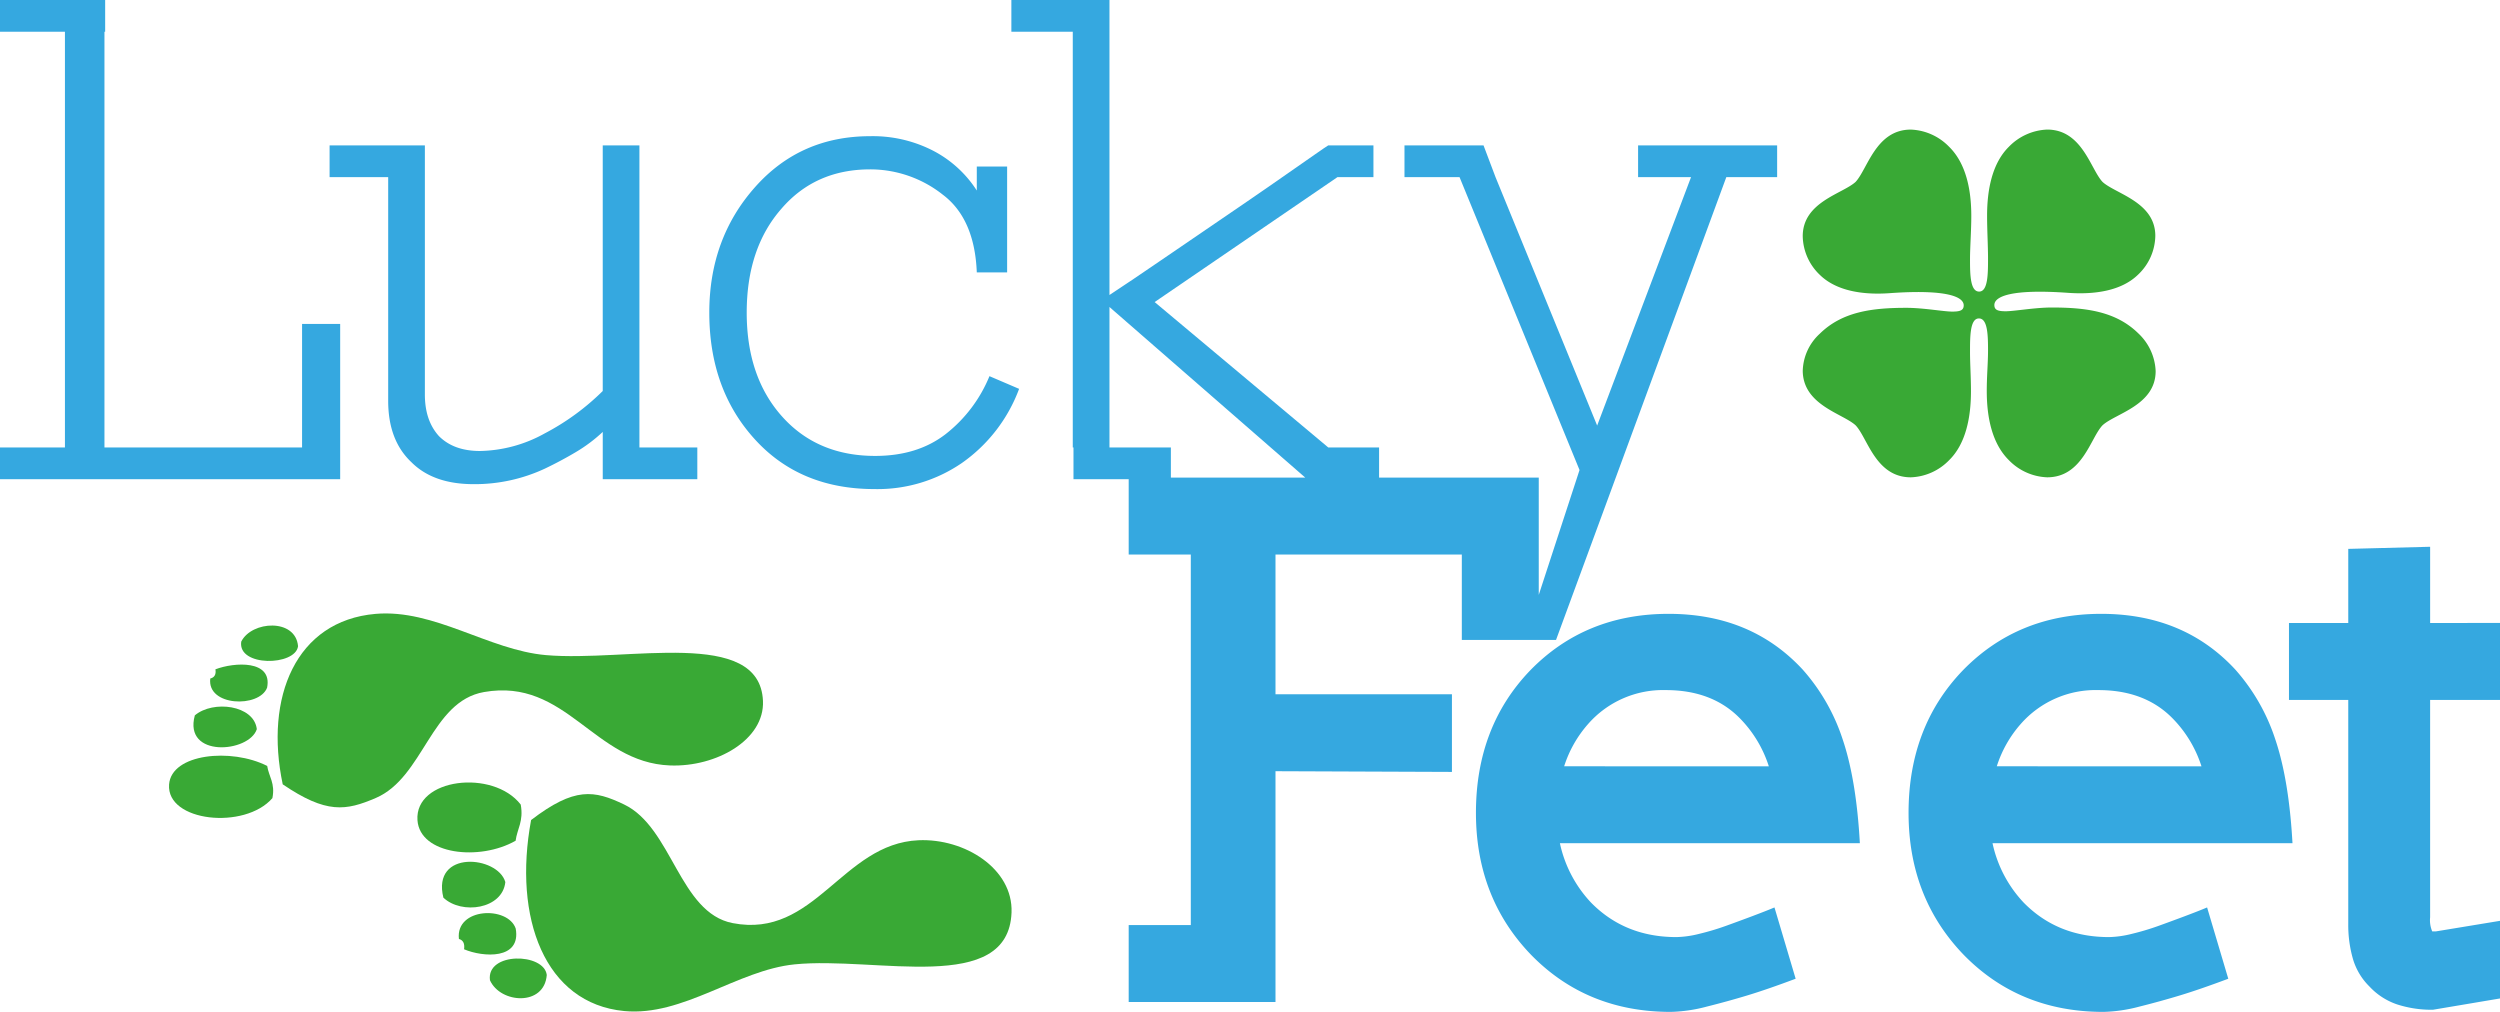 <svg id="Group_7" data-name="Group 7" xmlns="http://www.w3.org/2000/svg" width="568.625" height="230.153" viewBox="0 0 568.625 230.153">
  <g id="Group_1" data-name="Group 1">
    <path id="Path_1" data-name="Path 1" d="M557.668,466.271l0,.006h7.275l38.735-105.269h11.559v-7.224H583.611v7.224h12.043L574.3,417.515l-23.116-56.506-2.729-7.224H530.477v7.224H543l27.291,66.618-9.274,28.4V429.351H524.7v-6.857H513.139L473.65,389.421l41.577-28.412h8.188v-7.224H513.139q-.323.165-3.531,2.409t-8.988,6.261q-5.782,4.012-12.282,8.43t-13.163,8.987q-6.665,4.574-11.8,7.946v-67.1H441.063v7.221h13.966v94.553h.162v7.224h12.557v17.131h14.127v84.278H467.747v17.5h33.391V496.13l40.131.161V478.632H501.138V446.848h42.379v19.423Zm-80.325-36.921v-6.857H463.376V390.546l44.527,38.8Z" transform="translate(-211.027 -320.719)" fill="#35a8e0"/>
    <path id="Path_2" data-name="Path 2" d="M716.606,603.1a44.752,44.752,0,0,0-9.07-15.811q-11.721-12.68-30.5-12.682-18.943,0-31.464,12.842-12.36,12.845-12.359,32.426,0,19.264,12.52,32.267,12.678,13,31.784,13a34.737,34.737,0,0,0,8.187-1.2q4.816-1.206,9.312-2.57T705.93,657.6l-4.816-16.214q-1.926.807-4.9,1.926t-6.1,2.249a57.589,57.589,0,0,1-6.181,1.846,22.98,22.98,0,0,1-5.137.721q-11.718,0-19.424-7.865a28.333,28.333,0,0,1-7.062-13.483h68.225Q719.731,612.325,716.606,603.1Zm-63.33,6.182a26.816,26.816,0,0,1,5.459-9.633,22.644,22.644,0,0,1,17.659-7.7q10.431,0,16.694,6.26a27.433,27.433,0,0,1,6.742,11.077Z" transform="translate(-297.51 -434.988)" fill="#35a8e0"/>
    <path id="Path_3" data-name="Path 3" d="M895.545,603.1a44.738,44.738,0,0,0-9.068-15.811q-11.721-12.68-30.5-12.682-18.946,0-31.466,12.842-12.362,12.845-12.36,32.426,0,19.264,12.521,32.267,12.681,13,31.786,13a34.772,34.772,0,0,0,8.187-1.2q4.814-1.206,9.309-2.57t10.917-3.772l-4.817-16.214q-1.925.807-4.9,1.926t-6.1,2.249a57.626,57.626,0,0,1-6.18,1.846,22.98,22.98,0,0,1-5.137.721q-11.717,0-19.424-7.865a28.353,28.353,0,0,1-7.064-13.483h68.225Q898.672,612.325,895.545,603.1Zm-63.326,6.182a26.806,26.806,0,0,1,5.455-9.633,22.651,22.651,0,0,1,17.659-7.7q10.431,0,16.7,6.26a27.45,27.45,0,0,1,6.742,11.077Z" transform="translate(-378.049 -434.988)" fill="#35a8e0"/>
    <path id="Path_4" data-name="Path 4" d="M1017.491,581.7v-17.5H1001.6V546.869l-18.621.481v16.856H969.493v17.5h13.484v51.049a27.913,27.913,0,0,0,1.044,7.786,14.536,14.536,0,0,0,3.771,6.34,15.261,15.261,0,0,0,6.342,4.093,25.5,25.5,0,0,0,8.106,1.2l15.251-2.568V631.949l-14.607,2.407h-.806a6.491,6.491,0,0,1-.48-3.21V581.7Z" transform="translate(-448.866 -422.506)" fill="#35a8e0"/>
    <path id="Path_5" data-name="Path 5" d="M91.457,422.494H46.509V327.941h.16v-7.221H22.751v7.221H37.52v94.553H22.751v7.224h77.373V394.4H91.457Z" transform="translate(-22.751 -320.719)" fill="#35a8e0"/>
    <path id="Path_6" data-name="Path 6" d="M229.543,380.848H221.2v55.867a54.909,54.909,0,0,1-13.163,9.626,31.3,31.3,0,0,1-14.769,4.018q-5.943,0-9.312-3.374-3.214-3.526-3.21-9.468v-56.67H159.072v7.224H172.4v50.889q0,8.991,5.3,13.967,4.974,4.976,14.127,4.977a37.735,37.735,0,0,0,16.214-3.534q3.689-1.764,7.061-3.772a34.837,34.837,0,0,0,6.1-4.576v10.759h21.51v-7.224H229.543Z" transform="translate(-84.107 -347.782)" fill="#35a8e0"/>
    <path id="Path_7" data-name="Path 7" d="M369.9,444.8q-6.423,4.977-16.051,4.975-13.166,0-21.19-8.989t-8.026-23.6q0-14.608,7.864-23.6,7.707-8.986,20.228-8.988a26.611,26.611,0,0,1,16.533,5.777q7.223,5.461,7.707,17.659h6.9v-24.08h-6.9v5.458a26.041,26.041,0,0,0-10.114-9.151,29.941,29.941,0,0,0-14.126-3.208q-15.893,0-26.167,11.555-10.437,11.721-10.435,28.576,0,17.5,10.435,28.895,10.273,11.239,27.13,11.238a33.906,33.906,0,0,0,19.9-5.942,35.782,35.782,0,0,0,13-16.853l-6.743-2.887A32.168,32.168,0,0,1,369.9,444.8Z" transform="translate(-154.793 -346.076)" fill="#35a8e0"/>
  </g>
  <g id="Group_3" data-name="Group 3" transform="translate(410.034 29.472)">
    <g id="Group_2" data-name="Group 2" transform="translate(0)">
      <path id="Path_8" data-name="Path 8" d="M768.383,429.1c0,7.868,9.059,9.772,12.01,12.467,2.736,2.828,4.531,11.839,12.574,11.839a12.733,12.733,0,0,0,8.711-3.9c3.818-3.748,4.966-9.779,4.966-15.658,0-3.339-.214-6.238-.214-8.993,0-3.475,0-7.588,2.02-7.588,2,0,2.076,3.822,2.076,7.293,0,2.84-.289,5.814-.289,9.214,0,5.882,1.159,11.907,5.033,15.731a12.771,12.771,0,0,0,8.706,3.9c8.065,0,9.859-9.01,12.6-11.839,2.939-2.7,12.074-4.532,12.074-12.322a12.432,12.432,0,0,0-3.947-8.585c-5.115-5.022-11.949-5.876-19.714-5.876-3.812,0-8.495.854-10.433.854-1.8,0-2.589-.29-2.589-1.419,0-1.986,3.952-3.691,16.828-2.767,5.972.415,12.093-.432,15.907-4.189a12.391,12.391,0,0,0,3.873-8.783c0-7.719-9.062-9.556-12-12.258-2.738-2.9-4.605-11.909-12.6-11.909a12.82,12.82,0,0,0-8.706,3.911c-3.8,3.748-4.957,9.77-4.957,15.647,0,3.345.213,6.945.213,9.718,0,3.475,0,7.573-2.023,7.573-2.007,0-2.074-3.815-2.074-7.3,0-2.82.291-6.509.291-9.91,0-5.882-1.162-11.909-5.043-15.724a12.781,12.781,0,0,0-8.711-3.911c-7.977,0-9.838,9.01-12.574,11.909-2.951,2.7-12.01,4.538-12.01,12.33a12.437,12.437,0,0,0,3.88,8.793c3.817,3.74,9.93,4.6,15.9,4.173,12.876-.918,16.833.787,16.833,2.767,0,1.128-.793,1.425-2.6,1.425-1.926,0-6.614-.858-10.427-.858-7.764,0-14.59.858-19.7,5.883a11.844,11.844,0,0,0-3.88,8.365" transform="translate(-768.383 -374.312)" fill="#39a935"/>
    </g>
  </g>
  <g id="Group_4" data-name="Group 4" transform="translate(94.934 177.976)">
    <path id="Path_9" data-name="Path 9" d="M218.894,649.386c.687,3.812-.8,5.467-1.165,8.222-8.18,4.678-21.786,3.192-22.325-4.673C194.743,643.38,212.594,641.261,218.894,649.386Z" transform="translate(-195.386 -644.361)" fill="#39a935" fill-rule="evenodd"/>
    <path id="Path_10" data-name="Path 10" d="M241.492,655.065c9.916-7.594,14.349-6.789,21.141-3.546,10.954,5.224,12.566,24.638,24.7,26.988,18.731,3.638,24.906-18.073,42.27-18.846,10.512-.465,21.535,6.477,21.166,16.422-.7,18.881-30.827,9.952-49.328,11.806-13.031,1.31-25.39,11.893-38.756,10.619C244.6,696.793,237.359,677.356,241.492,655.065Z" transform="translate(-215.629 -646.522)" fill="#39a935" fill-rule="evenodd"/>
    <path id="Path_11" data-name="Path 11" d="M219.965,681.77c-.634,6.155-9.931,7.485-14.091,3.542C203.183,674.36,218.246,675.753,219.965,681.77Z" transform="translate(-199.962 -659.12)" fill="#39a935" fill-rule="evenodd"/>
    <path id="Path_12" data-name="Path 12" d="M225.449,701.9c1.281,7.137-7.444,6.546-11.742,4.714.191-1.367-.26-2.094-1.176-2.348C211.724,697.119,223.666,696.683,225.449,701.9Z" transform="translate(-203.085 -668.677)" fill="#39a935" fill-rule="evenodd"/>
    <path id="Path_13" data-name="Path 13" d="M238.291,720.913c-.535,7.175-10.554,6.527-12.924,1.193C224.523,715.634,237.682,715.839,238.291,720.913Z" transform="translate(-208.862 -677.132)" fill="#39a935" fill-rule="evenodd"/>
  </g>
  <g id="Group_6" data-name="Group 6" transform="translate(38.443 139.53)">
    <g id="Group_5" data-name="Group 5">
      <path id="Path_14" data-name="Path 14" d="M116.171,642.929c.679-3.4-.807-4.871-1.184-7.326-8.189-4.148-21.793-2.794-22.313,4.217C92.035,648.335,109.89,650.182,116.171,642.929Z" transform="translate(-92.658 -600.922)" fill="#39a935" fill-rule="evenodd"/>
      <path id="Path_15" data-name="Path 15" d="M138.739,613.316c9.933,6.746,14.364,6.019,21.148,3.115,10.943-4.685,12.513-21.989,24.644-24.109,18.721-3.286,24.946,16.054,42.31,16.7,10.514.391,21.523-5.821,21.13-14.685-.741-16.824-30.85-8.8-49.355-10.412-13.034-1.137-25.416-10.54-38.778-9.379C141.752,576.122,134.555,593.461,138.739,613.316Z" transform="translate(-112.877 -574.449)" fill="#39a935" fill-rule="evenodd"/>
      <path id="Path_16" data-name="Path 16" d="M117.176,618.091c-.649-5.485-9.95-6.649-14.1-3.128C100.41,624.734,115.469,623.454,117.176,618.091Z" transform="translate(-97.205 -591.781)" fill="#39a935" fill-rule="evenodd"/>
      <path id="Path_17" data-name="Path 17" d="M122.616,600.849c1.264-6.362-7.46-5.816-11.753-4.176.2,1.217-.255,1.866-1.172,2.094C108.9,605.136,120.843,605.5,122.616,600.849Z" transform="translate(-100.307 -583.967)" fill="#39a935" fill-rule="evenodd"/>
      <path id="Path_18" data-name="Path 18" d="M135.416,584.156c-.549-6.394-10.567-5.8-12.926-1.037C121.661,588.888,134.818,588.677,135.416,584.156Z" transform="translate(-106.067 -576.702)" fill="#39a935" fill-rule="evenodd"/>
    </g>
  </g>
</svg>
